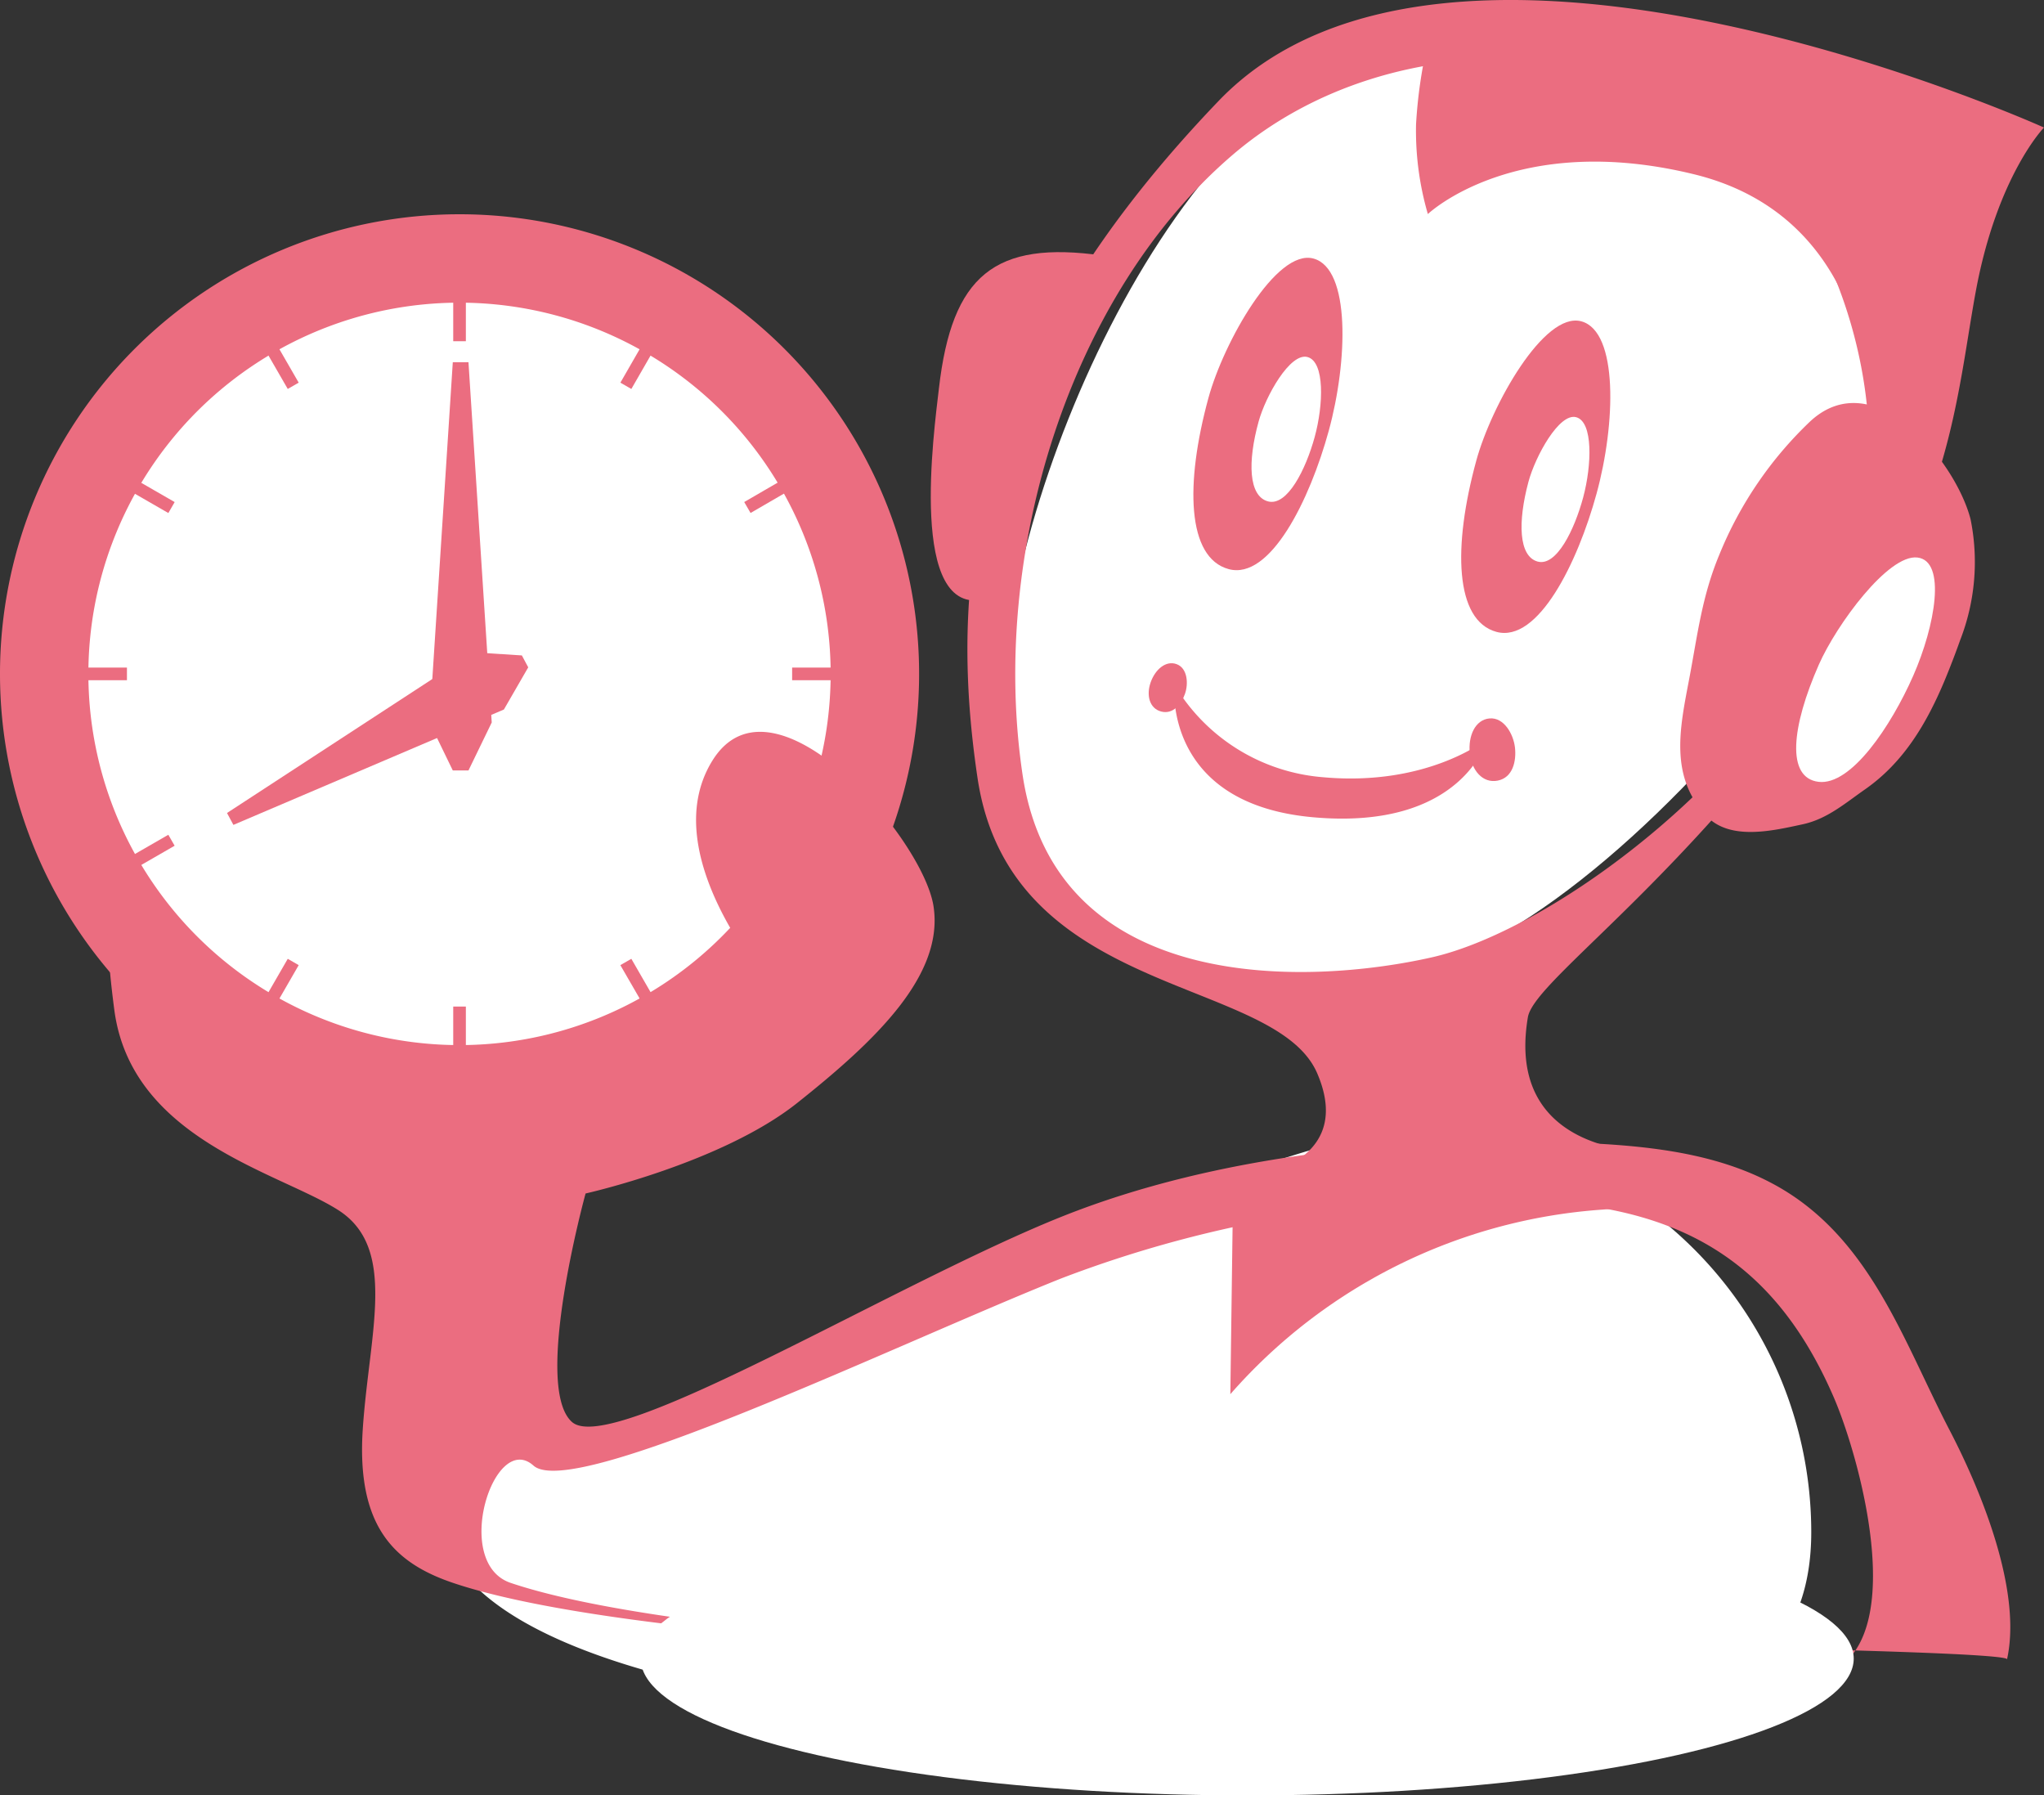 <svg xmlns="http://www.w3.org/2000/svg" width="171.876" height="150.941" viewBox="0 0 171.876 150.941"><rect x="0" y="0" width="171.876" height="150.941" fill="#333333" stroke="none"/><g id="img_illust_03" transform="translate(-232.124 -5368.059)"><g id="Group_750" data-name="Group 750" transform="translate(232.124 5368.059)"><path id="Path_872" data-name="Path 872" d="M839.105 147.425a33.651 33.651 0 11-33.65-33.653 33.65 33.65 0 0133.65 33.653z" transform="translate(-766.663 -90.407)" fill="#fff"/><path id="Path_873" data-name="Path 873" d="M905.773 120.468c0 18.587-32.351 59.115-50.937 59.115s-30.849-3.274-30.849-21.86 14.892-53.151 33.3-56.46c18.291-3.288 48.486.619 48.486 19.205z" transform="translate(-739.814 -97.383)" fill="#fff"/><path id="Path_874" data-name="Path 874" d="M908.216 194.83c0 18.586-21.889 17.289-40.473 17.289s-75.041-1.1-75.041-19.682c0-6.6 7.324-1.345 18.453-6.15 20.2-8.725 51.427-25.11 63.411-25.11a33.652 33.652 0 0133.65 33.653z" transform="translate(-755.911 -66.018)" fill="#fff"/><g id="Group_535" data-name="Group 535" transform="translate(0 2.214)"><path id="Path_875" data-name="Path 875" d="M795.533 152.772l1.956-4.034-1.956-30.286h-1.318l-1.958 30.286 1.958 4.034z" transform="translate(-756.14 -90.213)" fill="#eb6d80"/><path id="Path_876" data-name="Path 876" d="M846.054 127.193c1.6-5.837 1.842-13.62-1.284-14.474s-7.554 7.039-8.832 11.707c-1.981 7.25-1.805 13.444 1.692 14.4s6.826-5.798 8.424-11.633z" transform="translate(-734.32 -93.196)" fill="#eb6d80"/><path id="Path_877" data-name="Path 877" d="M860.924 130.678c1.6-5.837 1.843-13.621-1.283-14.475s-7.554 7.039-8.833 11.707c-1.982 7.25-1.807 13.444 1.69 14.4s6.831-5.796 8.426-11.632z" transform="translate(-726.669 -91.403)" fill="#eb6d80"/><path id="Path_878" data-name="Path 878" d="M843.207 124.9c.745-2.712.859-6.329-.6-6.726s-3.524 3.27-4.118 5.44c-.927 3.367-.842 6.247.786 6.693s3.189-2.694 3.932-5.407z" transform="translate(-732.659 -90.371)" fill="#fff"/><path id="Path_879" data-name="Path 879" d="M858.075 128.242c.725-2.712.839-6.329-.585-6.727s-3.443 3.271-4.024 5.442c-.9 3.368-.823 6.247.771 6.691s3.11-2.693 3.838-5.406z" transform="translate(-724.945 -88.652)" fill="#fff"/><path id="Path_880" data-name="Path 880" d="M870.423 112.246c15.037 3.676 14.7 19.716 14.7 19.716s-1.281-25.459-4.407-26.314c-1.2-.327-10.523-4.527-19.675-5.688-5.661-.719-13.038 1.336-13.038 1.336a39.915 39.915 0 00-.966 6.765 25.07 25.07 0 00.994 7.527s7.356-7.019 22.392-3.342z" transform="translate(-727.965 -99.806)" fill="#eb6d80"/><path id="Path_881" data-name="Path 881" d="M853.822 140.673c-.13-1.133-.927-2.555-2.143-2.446s-1.807 1.492-1.655 2.923 1.072 2.555 2.347 2.305 1.58-1.649 1.451-2.782z" transform="translate(-726.431 -80.042)" fill="#eb6d80"/><path id="Path_882" data-name="Path 882" d="M835.239 137.728c.3-.857.212-2.149-.7-2.488s-1.808.451-2.188 1.528-.108 2.2.894 2.456 1.7-.638 1.994-1.496z" transform="translate(-735.595 -81.617)" fill="#eb6d80"/><path id="Path_883" data-name="Path 883" d="M883.913 144.09a70.134 70.134 0 001.331-3.458 18.082 18.082 0 00.866-10.153c-1.284-4.952-8.11-13.2-13.482-8.219a32.166 32.166 0 00-7.65 11.227c-1.454 3.5-1.813 6.658-2.514 10.365-.773 4.085-1.728 8.236 1.442 11.59 1.993 2.108 5.625 1.221 8.09.692 2.049-.441 3.556-1.76 5.239-2.934 3.265-2.277 5.184-5.564 6.678-9.11z" transform="translate(-720.411 -89.049)" fill="#eb6d80"/><path id="Path_884" data-name="Path 884" d="M829.283 128.863c1.876-7.871 3.68-16.458 5.254-16.235-9.075-1.29-12.672 1.654-13.764 11.16-.413 3.6-2.6 19.32 3.892 17.726 1.535-.378 3.098-6.28 4.618-12.651z" transform="translate(-741.82 -93.357)" fill="#eb6d80"/><path id="Path_885" data-name="Path 885" d="M805.807 134.816l-4.086-.261-20.708 13.508.537 1 22.746-9.7 2.046-3.545z" transform="translate(-761.924 -81.928)" fill="#eb6d80"/><g id="Group_534" data-name="Group 534" transform="translate(6.845 22.646)" fill="#eb6d80"><g id="Group_528" data-name="Group 528" transform="translate(31.266)"><path id="Rectangle_196" data-name="Rectangle 196" d="M0 0h1.062v3.827H0z"/><path id="Rectangle_197" data-name="Rectangle 197" transform="translate(0 59.762)" d="M0 0h1.062v3.827H0z"/></g><g id="Group_529" data-name="Group 529" transform="translate(15.439 3.994)"><path id="Rectangle_198" data-name="Rectangle 198" transform="rotate(-29.985 .991 .266)" d="M0 0h1.062v3.827H0z"/><path id="Path_886" data-name="Path 886" d="M805.687 154.883l-.919.533-1.916-3.316.924-.531z" transform="translate(-772.972 -99.815)"/></g><g id="Group_530" data-name="Group 530" transform="translate(3.994 15.438)"><path id="Rectangle_199" data-name="Rectangle 199" transform="rotate(-60.048 .798 .461)" d="M0 0h1.064v3.828H0z"/><path id="Rectangle_200" data-name="Rectangle 200" transform="rotate(-59.87 52.614 -29.545)" d="M0 0h1.064v3.828H0z"/></g><g id="Group_531" data-name="Group 531" transform="translate(0 31.264)"><path id="Rectangle_201" data-name="Rectangle 201" d="M0 0h3.829v1.062H0z"/><path id="Rectangle_202" data-name="Rectangle 202" transform="translate(59.764)" d="M0 0h3.829v1.062H0z"/></g><g id="Group_532" data-name="Group 532" transform="translate(3.994 15.433)"><path id="Rectangle_203" data-name="Rectangle 203" transform="matrix(.866 -.499 .499 .866 0 31.797)" d="M0 0h3.828v1.064H0z"/><path id="Rectangle_204" data-name="Rectangle 204" transform="rotate(-30.12 29.426 -95.19)" d="M0 0h3.828v1.064H0z"/></g><g id="Group_533" data-name="Group 533" transform="translate(15.439 3.993)"><path id="Rectangle_205" data-name="Rectangle 205" transform="rotate(-60.015 47.678 27.535)" d="M0 0h3.827v1.063H0z"/><path id="Rectangle_206" data-name="Rectangle 206" transform="rotate(-60.094 17.81 -24.172)" d="M0 0h3.827v1.063H0z"/></g></g><path id="Path_887" data-name="Path 887" d="M845.695 148.88a38.643 38.643 0 11-38.644-38.642 38.643 38.643 0 0138.644 38.642zm-38.644-31.209a31.208 31.208 0 1031.206 31.209 31.207 31.207 0 00-31.206-31.209z" transform="translate(-768.409 -94.439)" fill="#eb6d80"/></g><path id="Path_888" data-name="Path 888" d="M914.452 176.988a19.66 19.66 0 012.14 1.336c6.508 4.675 9.122 12.522 12.678 19.355 2.655 5.1 6.106 13.493 4.829 19.266.185-.831-49.162-1.471-53.992-1.413l-34.747.409s-29.626-1.266-41.932-5.423c-4.955-1.674-8.157-4.765-7.585-13.025.554-8.071 2.915-15.125-2.055-18.309s-17.414-5.931-18.845-16.849.357-9.841.357-9.841 15.749 18.789 31.141 16.821 24.339-8.234 24.339-8.234-10.609-11.51-5.548-19.685 17.716 6.444 18.6 12.245-4.863 11.286-11.478 16.54c-6.367 5.055-17.782 7.6-17.782 7.6s-4.468 16.234-1.148 19.205 27.115-11.631 41.179-17.256c13.171-5.267 29.013-6.779 43.078-6.231 5.694.227 11.709.751 16.771 3.489zm-59.895 7.937c-14.062 5.625-41.046 18.7-44.367 15.731s-6.876 8.187-1.92 9.861c12.305 4.157 41.932 5.423 41.932 5.423q21.159-.264 42.318-.532c4.61-.058 9.141-.274 13.694.607 3.433.666 8.069 3.073 11.607 2.444 8.608-1.533 4-18.281 1.681-23.606-5.279-12.148-13.826-16.226-26.632-16.5a100.023 100.023 0 00-38.313 6.572z" transform="translate(-765.332 -77.443)" fill="#eb6d80"/><path id="Path_889" data-name="Path 889" d="M875.51 200.037a45.814 45.814 0 00-31.279 15.517l.241-17.942s10.61-.754 7.07-9.02-25.793-6.215-28.569-24.841.557-36.369 20.275-56.925c19.487-20.314 69.4 2.24 69.4 2.24s-3.928 4.038-5.729 13.749c-1.318 7.1-1.946 16.285-7.953 25.74-14.216 22.378-29.142 31.9-29.716 35.313-1.987 11.8 10.621 11.319 10.621 11.319s4.629 4.213-4.361 4.85zm20.753-53.623c3.963-11 .657-25.148-6.644-33.981-9.17-11.094-31.45-12.8-45.151-1.107s-20.484 33.507-17.711 52.13 24.059 17.712 34.418 15.372 29.289-16.306 35.088-32.414z" transform="translate(-740.774 -98.344)" fill="#eb6d80"/><path id="Path_926" data-name="Path 926" d="M846.113 144.131a16.018 16.018 0 01-12.493-7.78s-1.047 9.993 11.633 11.144 14.695-6.6 14.695-6.6-4.928 4.045-13.835 3.236z" transform="translate(-734.87 -78.79)" fill="#eb6d80"/><path id="Path_927" data-name="Path 927" d="M877.975 139.245c1.857-4.216 2.809-9.656.36-9.949s-6.8 5.629-8.29 9c-2.307 5.236-2.764 9.531-.023 9.858s6.095-4.694 7.953-8.909z" transform="translate(-717.1 -82.425)" fill="#fff"/></g><ellipse id="Ellipse_65" data-name="Ellipse 65" cx="51" cy="11.5" rx="51" ry="11.5" transform="translate(286 5496)" fill="#fff"/></g></svg>